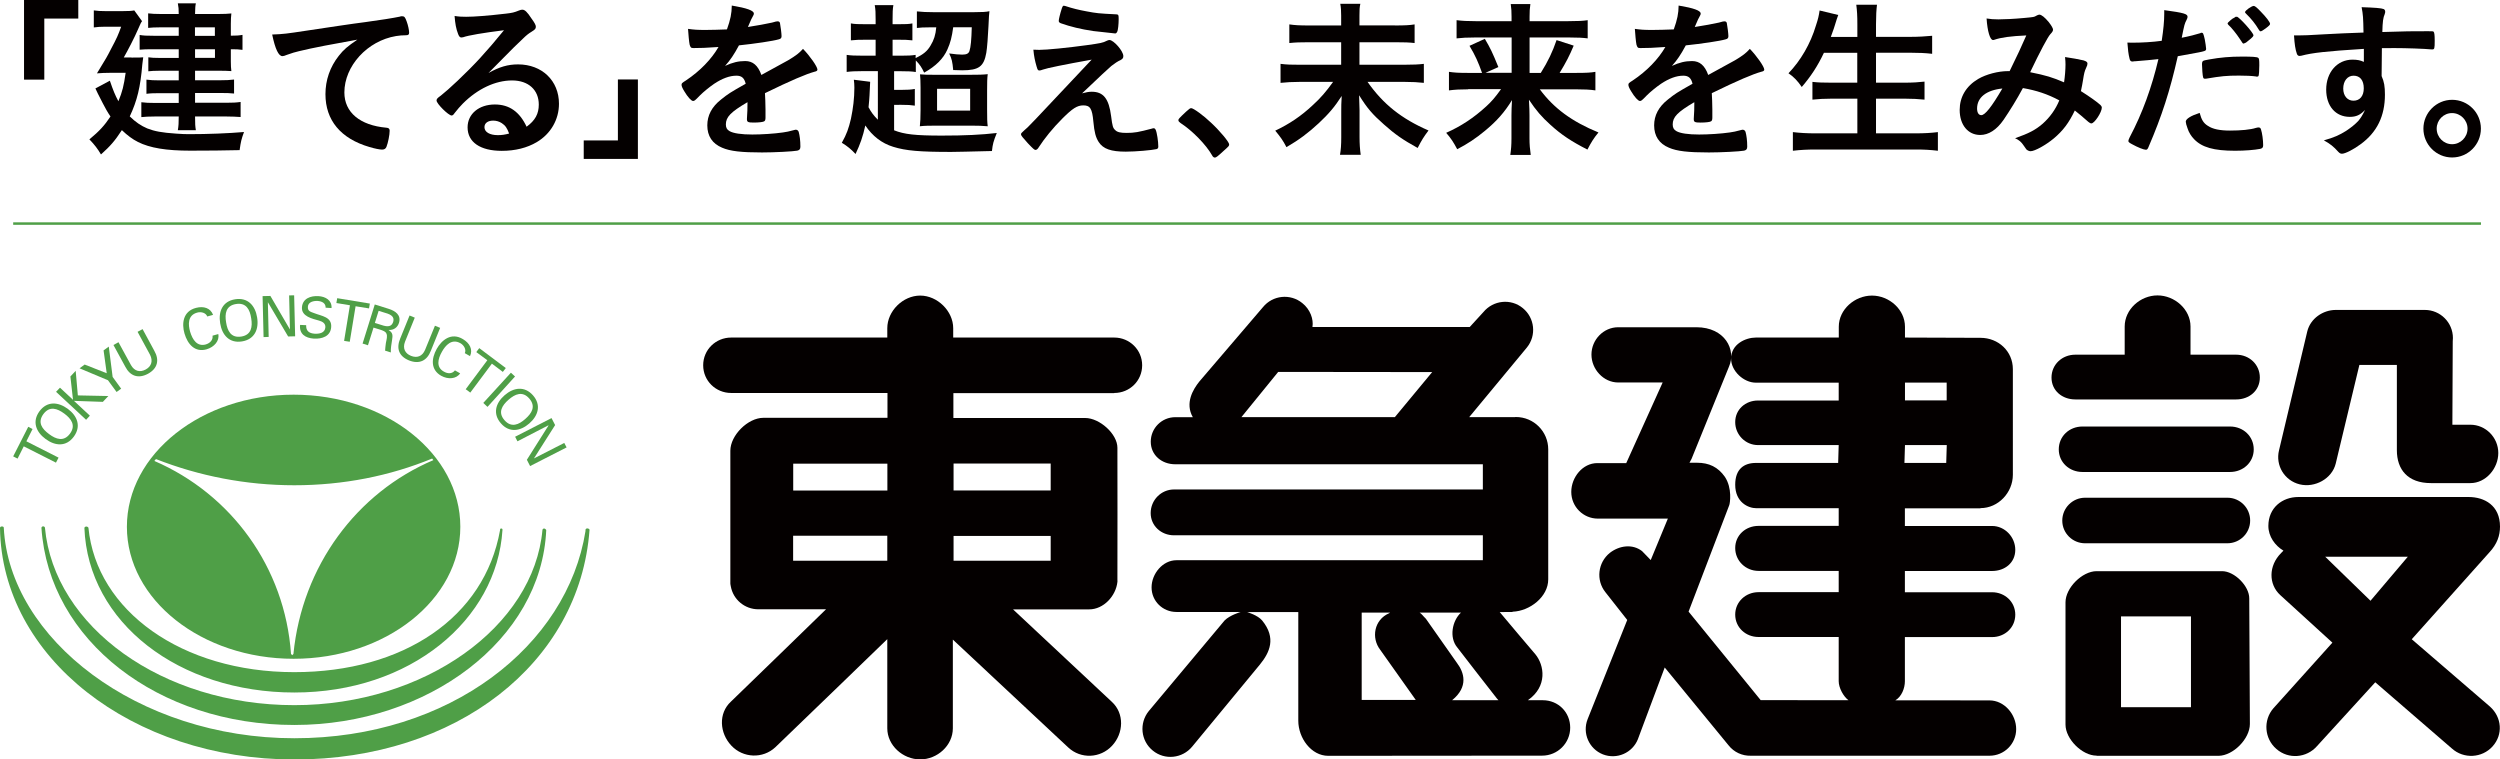 <?xml version="1.0" encoding="utf-8"?>
<!-- Generator: Adobe Illustrator 26.2.1, SVG Export Plug-In . SVG Version: 6.00 Build 0)  -->
<svg version="1.1" id="レイヤー_1" xmlns="http://www.w3.org/2000/svg" xmlns:xlink="http://www.w3.org/1999/xlink" x="0px"
	 y="0px" viewBox="0 0 278.77 84.68" style="enable-background:new 0 0 278.77 84.68;" xml:space="preserve">
<style type="text/css">
	.st0{fill:#4F9F47;}
	.st1{fill:#040000;}
	.st2{fill:none;stroke:#4F9F47;stroke-width:0.278;stroke-miterlimit:10;}
</style>
<g>
	<g>
		<g>
			<g>
				<path class="st0" d="M9.86,58.84c0.9,9.26,10.41,16.11,22.95,16.11c12.15,0,21.21-6.08,22.95-15.84c0,0-0.03-0.18,0.13-0.18
					c0.17,0,0.14,0.16,0.14,0.16C55.4,69.15,45.73,77.22,32.82,77.22c-12.84,0-23.01-7.78-23.41-18.37c0,0,0.06-0.14,0.21-0.14
					S9.86,58.84,9.86,58.84"/>
				<path class="st0" d="M60.91,59.1c-0.54,12.24-13.2,21.74-28.09,21.74c-15.16,0-27.37-9.41-28.2-21.99c0,0,0.03-0.16,0.19-0.16
					c0.16,0,0.2,0.14,0.2,0.14c1.02,11.06,13.09,19.8,27.81,19.8c14.53,0,26.71-8.77,27.67-19.56c0,0,0.05-0.14,0.18-0.14
					C60.81,58.94,60.91,59.1,60.91,59.1"/>
				<path class="st0" d="M65.74,59.06c-1.09,14.93-14.89,25.63-32.92,25.63C14.7,84.68,0.18,73.27,0,58.86c0,0,0.01-0.16,0.21-0.16
					c0.19,0,0.21,0.12,0.21,0.12c0.62,12.42,14.95,23.5,32.4,23.5c17.35,0,30.44-10.31,32.47-23.12c0,0-0.07-0.28,0.22-0.28
					C65.67,58.93,65.74,59.06,65.74,59.06"/>
				<polygon class="st0" points="2.65,49.77 1.96,51.14 1.47,50.89 3.15,47.59 3.63,47.84 2.94,49.21 6.53,51.03 6.24,51.59 				"/>
				<path class="st0" d="M4.4,45.86c0.85-1.15,2.08-1.06,3.16-0.27c1.08,0.8,1.51,1.95,0.67,3.1c-0.84,1.14-2.07,1.06-3.15,0.26
					C4.01,48.16,3.56,47.01,4.4,45.86 M7.8,48.36c0.69-0.93,0.14-1.67-0.63-2.24c-0.79-0.58-1.63-0.88-2.33,0.05
					c-0.69,0.94-0.15,1.66,0.64,2.24C6.24,48.98,7.11,49.29,7.8,48.36"/>
				<polygon class="st0" points="9.6,46.81 6.25,43.69 6.69,43.23 8.14,44.58 7.85,41.98 8.44,41.35 8.68,44.09 12.08,44.16 
					11.47,44.81 8.25,44.7 10.02,46.35 				"/>
				<polygon class="st0" points="11.9,41.62 11.55,39.07 12.13,38.65 12.56,42.03 13.51,43.34 13,43.71 12.04,42.4 8.87,41.07 
					9.44,40.65 				"/>
				<path class="st0" d="M17.21,39.12c0.58,1.02,0.38,1.96-0.71,2.56c-1.09,0.58-1.99,0.25-2.53-0.79l-1.32-2.42l0.56-0.31l1.4,2.56
					c0.39,0.68,1,0.83,1.64,0.48c0.63-0.34,0.83-0.94,0.48-1.64L15.34,37l0.56-0.3L17.21,39.12z"/>
				<path class="st0" d="M23.11,35.29c-0.15-0.41-0.68-0.56-1.13-0.43c-1.08,0.3-1,1.36-0.78,2.13c0.27,0.9,0.78,1.68,1.74,1.42
					c0.47-0.14,0.83-0.49,0.76-0.98l0.64-0.18c0.16,0.75-0.45,1.45-1.3,1.7c-1.29,0.37-2.11-0.54-2.47-1.77
					c-0.31-1.08-0.19-2.47,1.29-2.85c0.85-0.22,1.61,0.01,1.9,0.78L23.11,35.29z"/>
				<path class="st0" d="M26.23,33.37c1.41-0.22,2.23,0.71,2.44,2.02c0.22,1.32-0.28,2.45-1.68,2.68c-1.41,0.23-2.23-0.7-2.44-2.02
					C24.33,34.73,24.82,33.59,26.23,33.37 M26.9,37.53c1.14-0.18,1.27-1.1,1.11-2.04c-0.14-0.96-0.55-1.77-1.69-1.59
					c-1.14,0.18-1.27,1.08-1.11,2.03C25.35,36.88,25.75,37.71,26.9,37.53"/>
				<polygon class="st0" points="32.8,32.93 32.91,37.5 32.13,37.52 29.87,33.7 29.87,33.7 29.96,37.57 29.39,37.59 29.28,33.02 
					30.15,33 32.32,36.72 32.33,36.72 32.24,32.94 				"/>
				<path class="st0" d="M34.14,36.26c-0.03,0.64,0.33,0.91,0.94,0.95c0.52,0.03,1.15-0.07,1.2-0.71c0.03-0.44-0.32-0.64-0.7-0.75
					c-0.74-0.21-1.98-0.46-1.91-1.48c0.07-1,0.99-1.3,1.84-1.25c0.78,0.05,1.51,0.45,1.46,1.33l-0.66-0.04
					c0.01-0.51-0.41-0.71-0.87-0.75c-0.45-0.03-1.08,0.1-1.11,0.64c-0.04,0.52,0.33,0.57,0.71,0.72c0.83,0.33,1.97,0.41,1.89,1.55
					c-0.07,1.04-1.02,1.34-1.94,1.29c-0.96-0.07-1.63-0.52-1.53-1.53L34.14,36.26z"/>
				<polygon class="st0" points="39.02,34.04 37.51,33.79 37.6,33.25 41.24,33.85 41.15,34.39 39.65,34.15 39,38.11 38.37,38.01 
									"/>
				<path class="st0" d="M41.65,36.53l-0.62,1.97l-0.6-0.19l1.36-4.36l1.56,0.49c0.73,0.23,1.41,0.69,1.14,1.56
					c-0.16,0.52-0.6,0.83-1.15,0.79l-0.01,0.01c0.49,0.3,0.47,0.6,0.39,1.11c-0.07,0.45-0.16,0.93-0.14,1.39l-0.64-0.2
					c0.03-0.28,0.04-0.58,0.09-0.86c0.08-0.41,0.19-0.76,0.06-1.04c-0.11-0.25-0.36-0.31-0.6-0.41L41.65,36.53z M41.8,36.01l1,0.31
					c0.68,0.18,0.92-0.07,1.04-0.42c0.1-0.35,0.05-0.69-0.62-0.93l-1-0.31L41.8,36.01z"/>
				<path class="st0" d="M48.04,39.12c-0.42,1.09-1.27,1.53-2.43,1.07c-1.15-0.47-1.44-1.36-0.98-2.45l1.04-2.56l0.58,0.24
					l-1.09,2.69c-0.28,0.73,0,1.3,0.67,1.57c0.67,0.27,1.26,0.06,1.57-0.67l1.1-2.69l0.58,0.24L48.04,39.12z"/>
				<path class="st0" d="M51.83,39.38c0.18-0.39-0.08-0.88-0.49-1.11c-0.98-0.55-1.67,0.25-2.06,0.95
					c-0.47,0.82-0.66,1.74,0.22,2.22c0.43,0.25,0.92,0.26,1.23-0.14l0.58,0.33c-0.43,0.64-1.35,0.7-2.12,0.27
					c-1.17-0.67-1.11-1.89-0.49-3c0.55-0.98,1.62-1.88,2.93-1.08c0.75,0.45,1.12,1.15,0.78,1.89L51.83,39.38z"/>
				<polygon class="st0" points="54.34,40.17 53.11,39.26 53.44,38.82 56.4,41.04 56.07,41.47 54.85,40.55 52.44,43.78 51.93,43.4 
									"/>
				<polygon class="st0" points="53.89,44.93 56.97,41.56 57.43,41.98 54.36,45.37 				"/>
				<path class="st0" d="M59.43,44.08c0.94,1.07,0.6,2.26-0.41,3.14c-1,0.87-2.23,1.06-3.16-0.01c-0.94-1.07-0.6-2.26,0.41-3.14
					C57.27,43.2,58.49,43.02,59.43,44.08 M56.26,46.86c0.76,0.87,1.6,0.49,2.31-0.14c0.73-0.64,1.21-1.4,0.45-2.28
					c-0.76-0.87-1.59-0.5-2.31,0.13C55.98,45.21,55.49,45.99,56.26,46.86"/>
				<polygon class="st0" points="63.18,49.89 59.11,51.97 58.75,51.27 61.16,47.45 61.14,47.43 57.7,49.21 57.44,48.7 61.5,46.62 
					61.9,47.4 59.55,51.1 59.56,51.11 62.92,49.39 				"/>
				<path class="st0" d="M32.74,44.01c-10.26,0-18.59,6.6-18.59,14.73c0,8.13,8.33,14.72,18.59,14.72
					c10.27,0,18.59-6.59,18.59-14.72C51.33,50.61,43.01,44.01,32.74,44.01 M32.72,72.92l-0.13,0.14l-0.14-0.14
					c-0.68-9.68-6.69-17.83-15.24-21.52l0.18-0.21c4.81,1.89,10.04,2.92,15.43,2.92c5.46,0,10.66-1.04,15.37-2.98l0.13,0.18
					C39.79,54.93,33.69,63.1,32.72,72.92"/>
				<path class="st1" d="M124.25,43.82c1.72,0,3.11-1.36,3.11-3.09c0-1.72-1.4-3.09-3.11-3.09h-17.96V36.6
					c0-1.91-1.76-3.64-3.68-3.64c-1.92,0-3.67,1.72-3.67,3.64v1.04H81.53c-1.72,0-3.12,1.36-3.12,3.09c0,1.73,1.4,3.09,3.12,3.09
					h17.43v2.77H85.12c-1.72,0-3.68,1.95-3.68,3.67c0,0.03,0,0.05,0,0.07v0.03v14.71c0,0,0.02,0.2,0.05,0.31
					c0.26,1.46,1.54,2.56,3.07,2.56h7.55c0,0-10.06,9.79-10.61,10.3c-1.41,1.3-1.27,3.5,0.05,4.9c1.31,1.4,3.51,1.49,4.91,0.18
					c0.79-0.74,12.48-12.05,12.48-12.05v9.94c0,1.92,1.75,3.47,3.67,3.47c1.91,0,3.64-1.55,3.64-3.47v-9.89
					c0,0,13.89,12.99,12.87,12.03c1.4,1.31,3.58,1.21,4.88-0.19c1.31-1.4,1.39-3.61-0.02-4.9c-0.77-0.73-11.02-10.31-11.02-10.31
					h8.49c1.61,0,2.98-1.49,3.15-3.06c0.02-0.05,0-0.18,0-0.18s0.02-14.71,0-14.78c0-1.55-1.99-3.32-3.59-3.32h-14.7v-2.77H124.25z
					 M117.16,62.53h-10.83v-2.77h10.83V62.53z M98.94,62.53h-10.5v-2.79h10.5V62.53z M88.45,51.7h10.5v3h-10.5V51.7z M117.16,54.69
					h-10.83v-3h10.83V54.69z"/>
				<path class="st1" d="M172.03,78.08h-1.66c2.21-1.54,1.84-3.91,0.83-5.13c0,0-3.7-4.35-3.97-4.7c0.77-0.01,1.4-0.01,1.41-0.01
					c0.01-0.01,0.02-0.02,0.03-0.03c1.93-0.07,3.97-1.67,3.97-3.6v-14.5c0-1.99-1.61-3.61-3.61-3.61c-0.03,0-0.05,0.01-0.09,0.01
					h-5.11c0,0,6.41-7.73,6.43-7.76c1.09-1.34,0.88-3.3-0.45-4.39c-1.33-1.1-3.3-0.89-4.4,0.44l-1.52,1.66h-17.54
					c0.14-0.87-0.25-1.96-1.13-2.66c-1.33-1.09-3.3-0.89-4.39,0.45c0,0-7.09,8.28-7.09,8.29c-0.7,0.87-1.63,2.41-0.73,3.98h-1.96
					c-1.5,0-2.73,1.22-2.73,2.73c0,1.51,1.23,2.52,2.73,2.52h34.3v2.81h-34.44c-1.44,0-2.6,1.19-2.6,2.63c0,1.42,1.17,2.48,2.6,2.48
					h34.44v2.78h-34.17c-1.53,0-2.77,1.51-2.77,3.03c0,1.53,1.24,2.74,2.77,2.74h7.17c0,0-1.21,0.35-1.8,0.95
					c0,0-8.46,10.11-8.46,10.11c-1.08,1.34-0.89,3.31,0.46,4.4c1.33,1.09,3.3,0.88,4.39-0.45c0.05-0.05,7.55-9.15,7.55-9.15
					c1.09-1.34,1.85-2.95,0.25-4.91c-0.47-0.58-1.67-0.94-1.67-0.94h5.7v12.12c0,1.91,1.43,3.91,3.34,3.91
					c0.09,0,23.85-0.02,23.85-0.02c1.73,0,3.13-1.4,3.13-3.12C175.09,79.41,173.75,78.08,172.03,78.08 M142.53,41.47l17.17,0.02
					l-4.16,5.02h-17.11L142.53,41.47z M162.91,68.31c-0.97,0.9-1.35,2.77-0.41,3.89c0.03,0.05,4.37,5.65,4.41,5.68
					c0.05,0.07,0.12,0.13,0.18,0.2h-5.17c1.86-1.51,1.33-3.11,0.56-4.13c0,0-3.48-4.94-3.48-4.95c-0.36-0.35-0.45-0.53-0.7-0.69
					L162.91,68.31z M155,68.31c-0.04,0.02-0.06,0.05-0.1,0.07c-1.69,0.73-2.01,2.76-1,4.07c0.03,0.03,3.97,5.6,3.97,5.6h-6.03v-9.74
					H155z"/>
				<path class="st1" d="M217.02,51.62h-4.66l0.06-1.99h4.66L217.02,51.62z M217.07,44.65h-4.65v-1.99h4.65V44.65z M193.03,39.99
					c0,1.4,1.42,2.68,2.75,2.68h9.25v1.99h-9c-1.4,0-2.54,1-2.54,2.41c0,1.41,1.14,2.56,2.54,2.56h9l-0.06,1.99h-9.17
					c-1.33,0-2.31,0.68-2.31,2.43c0,1.95,1.44,2.62,2.36,2.62h9.18v1.97h-8.94c-1.43,0-2.6,1.03-2.6,2.47c0,1.43,1.17,2.55,2.6,2.55
					h8.94v2.37h-8.94c-1.43,0-2.6,1.08-2.6,2.5c0,1.44,1.17,2.5,2.6,2.5h8.94v4.93c0,0.75,0.54,1.72,1.09,2.12l-9.79-0.01
					l-8.04-9.87c0,0,4.42-11.55,4.54-11.88c0.07-0.16,0.36-1.89-0.5-3.16c-0.76-1.08-1.76-1.56-3.09-1.56h-0.85l0.23-0.43
					l4.17-10.27c0.85-1.9-0.46-4.41-3.62-4.41h-8.73c-1.64,0-2.98,1.4-2.98,3.05c0,1.63,1.34,3.11,2.98,3.11h4.96l-4.06,8.99h-3.23
					c-1.63,0-2.9,1.58-2.9,3.21c0,1.65,1.33,2.98,2.97,2.98h7.8l-1.91,4.62l-0.97-1c-1.06-0.82-2.52-0.63-3.59,0.2
					c-1.34,1.08-1.57,3.05-0.49,4.39c0.01,0.01,2.43,3.09,2.43,3.09l-4.42,11.07c-0.61,1.55,0.16,3.31,1.71,3.92
					c1.55,0.6,3.3-0.16,3.91-1.72c-0.31,0.81,2.98-7.97,2.98-7.97s7.09,8.65,7.11,8.67c0.62,0.79,1.54,1.19,2.47,1.17h26.63
					c1.65,0,2.98-1.32,2.98-2.97c0-1.65-1.33-3.2-2.98-3.2c-0.49,0-10.49-0.01-10.49-0.01c0.71-0.42,1.06-1.37,1.06-2.12v-4.93h9.72
					c1.43,0,2.59-1.06,2.59-2.5c0-1.43-1.16-2.5-2.59-2.5h-9.72v-2.37h9.72c1.43,0,2.59-0.92,2.59-2.36c0-1.43-1.16-2.66-2.59-2.66
					h-9.72v-1.97h8.42c0-0.01,0-0.01,0.01-0.02c1.99,0,3.61-1.74,3.61-3.72V41.16c0-1.99-1.61-3.49-3.61-3.49
					c-0.11,0-8.42-0.03-8.42-0.03v-1.21c0-1.92-1.76-3.47-3.68-3.47c-1.92,0-3.7,1.55-3.7,3.47v1.21h-9.25
					C194.67,37.64,193.03,38.36,193.03,39.99"/>
				<path class="st1" d="M249.35,39.55h-5.09v-3.14c0-1.92-1.77-3.47-3.68-3.47c-1.91,0-3.66,1.55-3.66,3.47v3.14h-5.51
					c-1.46,0-2.65,1.09-2.65,2.55c0,1.46,1.19,2.44,2.65,2.44h17.94c1.46,0,2.64-0.98,2.64-2.44
					C251.99,40.64,250.81,39.55,249.35,39.55"/>
				<path class="st1" d="M248.67,47.56h-16.46c-1.46,0-2.64,1.08-2.64,2.55c0,1.45,1.18,2.52,2.64,2.52h16.46
					c1.46,0,2.64-1.08,2.64-2.52C251.31,48.64,250.13,47.56,248.67,47.56"/>
				<path class="st1" d="M248.38,55.5H232.5c-1.4,0-2.54,1.15-2.54,2.55c0,1.4,1.14,2.53,2.54,2.53h15.87c1.4,0,2.54-1.13,2.54-2.53
					C250.92,56.65,249.78,55.5,248.38,55.5"/>
				<path class="st1" d="M247.78,63.69c0,0-14-0.01-14,0c-1.61,0.01-3.46,1.87-3.46,3.47V80.8c0,1.61,1.86,3.46,3.46,3.46h0.03
					c-0.01,0.02-0.03,0.02-0.03,0.02h13.6h0.01c1.63-0.02,3.49-1.9,3.49-3.55c0-0.05-0.07-14-0.07-14
					C250.82,65.35,249.16,63.69,247.78,63.69 M244.31,78.86h-7.8V68.73h7.8V78.86z"/>
				<path class="st1" d="M256.44,54.01c1.68,0.41,3.59-0.62,4.01-2.31c0.21-0.85,2.64-11.01,2.64-11.01h4.18v9.51
					c0,2.16,1.21,3.67,3.8,3.67h0.01h4.39c1.72,0,3.11-1.63,3.11-3.36c0-1.72-1.4-3.15-3.11-3.15h-2.01
					c0.01-2.96,0.03-7.95,0.04-9.3c0.01-0.12,0.02-0.26,0.02-0.37c0-1.72-1.4-3.13-3.13-3.13h-9.88h-0.07
					c-1.42,0.01-2.81,0.96-3.16,2.39c0,0-2.85,12.04-3.15,13.26C253.71,51.91,254.75,53.6,256.44,54.01"/>
				<path class="st1" d="M277.66,78.8l-8.73-7.52l8.65-9.68c0.87-0.93,1.19-1.88,1.19-2.88c0-2.35-1.72-3.3-3.5-3.3h-18.99
					c-1.78,0-3.34,1.19-3.34,3.23c0,1.17,0.75,2.2,1.68,2.75c0,0-0.17,0.17-0.25,0.26c-1.43,1.42-1.42,3.5-0.1,4.7l5.81,5.3
					c0,0-6.58,7.32-6.58,7.32c-1.16,1.34-1.01,3.38,0.34,4.54c1.34,1.17,3.36,1.01,4.53-0.33c0.02-0.03,6.49-7.11,6.49-7.11
					s8.52,7.36,8.54,7.38c1.32,1.19,3.36,1.08,4.54-0.23C279.14,81.9,278.97,79.98,277.66,78.8 M259.28,62.08h9.21l-4.16,4.91
					L259.28,62.08z"/>
				<polygon class="st1" points="2.68,8.88 2.68,0 8.73,0 8.73,2.07 4.94,2.07 4.94,8.88 				"/>
				<path class="st1" d="M14.66,6.42c0.84,0,1,0,1.31-0.03c-0.05,0.32-0.06,0.47-0.1,0.79c-0.21,2.53-0.57,4.03-1.4,5.8
					c0.65,0.64,1.25,1.04,1.95,1.34c0.82,0.32,1.61,0.47,3.22,0.58c0.47,0.04,1.12,0.06,1.38,0.06c2.2,0,4.45-0.09,6.19-0.24
					c-0.3,0.83-0.35,1.04-0.49,2.02c-1.78,0.04-3.43,0.06-5.52,0.06c-2.66,0-4.48-0.3-5.82-0.97c-0.62-0.32-1.15-0.71-1.79-1.32
					c-0.79,1.21-1.29,1.78-2.33,2.71c-0.38-0.64-0.68-1.04-1.29-1.68c1.13-0.94,1.67-1.53,2.35-2.55c-0.34-0.5-0.58-0.94-0.87-1.5
					c-0.59-1.15-0.59-1.15-0.81-1.63L12.25,9c0.38,1.11,0.57,1.57,0.95,2.29c0.44-1.05,0.61-1.74,0.81-3.17h-1.72
					c-0.51,0-1,0.02-1.48,0.06c1.11-1.82,1.11-1.82,1.55-2.68c0.68-1.27,0.83-1.63,1.15-2.52h-1.82c-0.49,0-0.79,0.02-1.23,0.08
					v-1.9c0.41,0.06,0.75,0.08,1.3,0.08h1.91c0.68,0,1-0.02,1.3-0.08l0.87,1.2c-0.15,0.21-0.15,0.23-0.45,0.91
					c-0.34,0.81-1.18,2.44-1.59,3.14H14.66z M19.93,3.05h-2.12c-0.52,0-0.93,0.02-1.29,0.06V1.49c0.44,0.05,0.77,0.07,1.38,0.07
					h2.03c0-0.56-0.02-0.77-0.1-1.19h2.01c-0.07,0.35-0.07,0.5-0.09,1.19h2.67c0.55,0,0.99-0.02,1.38-0.06
					c-0.04,0.33-0.06,0.68-0.06,1.13v1.35c0.59,0,0.91-0.02,1.3-0.09v1.67c-0.41-0.06-0.71-0.07-1.3-0.07v1.36
					c0,0.43,0.02,0.83,0.06,1.08c-0.59-0.04-0.77-0.04-1.27-0.04h-2.78v1.06h2.82c0.64,0,1.06-0.02,1.53-0.08v1.56
					c-0.42-0.05-0.87-0.06-1.55-0.06h-2.8v1.09h3.45c0.77,0,1.15-0.02,1.63-0.09v1.68c-0.47-0.03-0.94-0.06-1.63-0.06h-3.45
					c0,0.83,0.02,1.1,0.09,1.53h-2.01c0.08-0.47,0.1-0.83,0.1-1.53h-2.62c-0.75,0-1.1,0.03-1.55,0.07V11.4
					c0.42,0.06,0.89,0.08,1.55,0.08h2.62v-1.09h-2.18c-0.52,0-0.98,0.01-1.42,0.07V8.88c0.43,0.06,0.83,0.08,1.42,0.08h2.18V7.89
					h-2.22c-0.52,0-0.8,0.02-1.17,0.06V6.39c0.37,0.05,0.64,0.07,1.27,0.07h2.12V5.49h-2.81c-0.78,0-1.08,0.01-1.55,0.05V3.9
					c0.44,0.07,0.72,0.09,1.63,0.09h2.73V3.05z M23.96,3.05h-2.22V4h2.22V3.05z M21.75,6.45h2.22V5.49h-2.22V6.45z"/>
				<path class="st1" d="M33.33,5.71c-0.5,0.12-0.66,0.17-1.35,0.41c-0.24,0.1-0.37,0.14-0.49,0.14c-0.42,0-0.8-0.77-1.14-2.41
					C31.56,3.81,32,3.75,34.1,3.43c2.28-0.34,5.15-0.78,6.67-0.97c1.7-0.23,3.07-0.45,3.79-0.6c0.13-0.05,0.19-0.05,0.28-0.05
					c0.25,0,0.34,0.11,0.51,0.59c0.15,0.4,0.27,0.97,0.27,1.23c0,0.22-0.08,0.3-0.35,0.3c-0.39,0-0.75,0.03-1.11,0.09
					c-3.2,0.53-5.76,3.34-5.76,6.29c0,2.22,1.74,3.67,4.69,3.93c0.26,0.02,0.36,0.12,0.36,0.34c0,0.48-0.19,1.38-0.36,1.8
					c-0.09,0.21-0.24,0.3-0.49,0.3c-0.25,0-0.82-0.11-1.41-0.29c-3.21-0.94-4.9-2.99-4.9-5.89c0-1.57,0.51-3.04,1.49-4.28
					c0.53-0.68,0.98-1.06,2.07-1.8C37.38,4.86,34.77,5.35,33.33,5.71"/>
				<path class="st1" d="M57.77,7.18c2.67,0,4.56,1.82,4.56,4.39c0,1.76-0.92,3.36-2.48,4.28c-1.08,0.64-2.4,0.97-3.9,0.97
					c-2.4,0-3.81-0.97-3.81-2.62c0-1.49,1.26-2.55,3.04-2.55c1.61,0,2.76,0.81,3.54,2.48c0.96-0.7,1.36-1.44,1.36-2.47
					c0-1.63-1.15-2.69-2.98-2.69c-1.86,0-3.84,0.93-5.49,2.58c-0.3,0.3-0.58,0.63-0.92,1.06c-0.13,0.2-0.23,0.27-0.33,0.27
					c-0.35,0-1.68-1.32-1.68-1.67c0-0.17,0.07-0.26,0.49-0.56c0.44-0.35,1.06-0.89,1.86-1.65c1.84-1.74,3.19-3.2,5.17-5.63
					c-2.37,0.3-3.96,0.57-4.55,0.78c-0.09,0.02-0.15,0.03-0.2,0.03c-0.15,0-0.25-0.09-0.36-0.37c-0.23-0.58-0.34-1.2-0.4-2.03
					c0.51,0.08,0.87,0.09,1.29,0.09c0.91,0,2.45-0.12,4.43-0.35c0.7-0.08,0.92-0.13,1.46-0.35c0.17-0.07,0.27-0.09,0.38-0.09
					c0.26,0,0.53,0.23,1.02,0.99c0.36,0.49,0.48,0.74,0.48,0.89c0,0.24-0.06,0.32-0.48,0.58c-0.34,0.21-0.55,0.37-0.98,0.79
					c-0.95,0.91-0.96,0.91-2.14,2.11c-0.83,0.85-0.92,0.94-1.68,1.7C55.68,7.46,56.63,7.18,57.77,7.18 M55.95,13.73
					c-0.28-0.18-0.6-0.28-0.96-0.28c-0.59,0-0.97,0.28-0.97,0.73c0,0.54,0.58,0.89,1.49,0.89c0.43,0,0.79-0.05,1.26-0.18
					C56.54,14.28,56.36,14,55.95,13.73"/>
				<polygon class="st1" points="71.13,8.86 71.13,17.72 65.09,17.72 65.09,15.66 68.9,15.66 68.9,8.86 				"/>
				<path class="st1" d="M83.34,11.4c-1.87,1.1-2.4,1.65-2.4,2.48c0,0.35,0.12,0.58,0.41,0.74c0.42,0.25,1.34,0.38,2.54,0.38
					c1.02,0,2.45-0.09,3.41-0.23c0.39-0.05,0.62-0.1,1.38-0.3h0.1c0.12,0,0.22,0.09,0.28,0.23c0.11,0.39,0.19,0.97,0.19,1.65
					c0,0.28-0.1,0.39-0.35,0.45c-0.45,0.09-2.56,0.2-3.93,0.2c-2.31,0-3.55-0.14-4.45-0.53c-1.09-0.45-1.65-1.3-1.65-2.49
					c0-1.11,0.5-2.07,1.53-2.88c0.81-0.65,1-0.77,2.75-1.76c-0.15-0.63-0.44-0.9-1.03-0.9c-0.77,0-1.59,0.31-2.48,0.9
					c-0.54,0.37-1.19,0.9-1.59,1.3c-0.57,0.59-0.62,0.62-0.77,0.62c-0.19,0-0.59-0.43-0.98-1.09c-0.2-0.32-0.3-0.56-0.3-0.7
					c0-0.18,0.03-0.21,0.49-0.5c1.56-1.04,2.85-2.37,3.63-3.73c-1.35,0.1-2.05,0.12-2.79,0.12c-0.28,0-0.33-0.06-0.43-0.38
					c-0.06-0.25-0.15-1.25-0.18-1.76c0.65,0.09,1.03,0.12,1.93,0.12c0.73,0,1.55-0.03,2.41-0.06c0.39-1.09,0.53-1.77,0.54-2.66
					c1.68,0.28,2.46,0.56,2.46,0.89c0,0.08-0.01,0.12-0.07,0.23c-0.14,0.24-0.29,0.54-0.53,1.13c-0.04,0.08-0.04,0.08-0.06,0.14
					c1.08-0.16,2.03-0.35,2.69-0.49c0.41-0.12,0.51-0.14,0.61-0.14c0.15,0,0.22,0.05,0.27,0.17c0.07,0.35,0.18,1.21,0.18,1.48
					c0,0.21-0.08,0.3-0.32,0.36c-0.6,0.18-2.69,0.49-4.43,0.67c-0.56,1.04-0.97,1.65-1.55,2.29c0.85-0.39,1.49-0.54,2.25-0.54
					c0.85,0,1.42,0.49,1.8,1.55c1.87-1.02,2.87-1.57,2.99-1.64c0.87-0.52,1.23-0.8,1.65-1.27c0.77,0.79,1.61,1.99,1.61,2.31
					c0,0.11-0.07,0.19-0.32,0.24c-0.92,0.25-2.65,0.98-5.53,2.39c0.02,0.33,0.06,1.21,0.06,1.82v0.4v0.18v0.32
					c0,0.23-0.04,0.35-0.13,0.41c-0.1,0.09-0.61,0.15-1.18,0.15c-0.64,0-0.76-0.06-0.76-0.37v-0.07c0.05-0.56,0.06-1.27,0.06-1.72
					V11.4z"/>
				<path class="st1" d="M97.87,7.93h-1.59c-0.89,0-1.42,0.03-1.87,0.09V6.12c0.47,0.07,0.89,0.09,1.89,0.09h1.34V4.43h-1.08
					c-0.77,0-1.11,0.01-1.68,0.07V2.61c0.44,0.08,0.81,0.09,1.68,0.09h1.08V2.22c0-0.8-0.01-1.15-0.1-1.65h2.08
					C99.54,1,99.53,1.42,99.53,2.22V2.7h0.6c0.89,0,1.19-0.01,1.61-0.09V4.5c-0.53-0.06-0.83-0.07-1.61-0.07h-0.6v1.78h0.94
					c0.81,0,1.18-0.02,1.63-0.09v0.36c0.86-0.42,1.3-0.77,1.67-1.41c0.37-0.6,0.56-1.19,0.63-2.02h-0.74
					c-0.69,0-1.02,0.02-1.42,0.07V1.27c0.52,0.06,1.14,0.09,1.94,0.09h4.33c0.96,0,1.48-0.03,1.82-0.11
					c-0.05,0.39-0.05,0.51-0.11,1.71c-0.04,0.92-0.15,2.46-0.24,2.93c-0.27,1.53-0.83,1.95-2.69,1.95c-0.23,0-0.35,0-1-0.03
					c-0.09-0.94-0.15-1.23-0.45-1.85c0.64,0.09,1.1,0.13,1.46,0.13c0.48,0,0.7-0.12,0.8-0.39c0.15-0.48,0.22-1.21,0.26-2.66h-2.07
					c-0.15,1.08-0.3,1.7-0.64,2.46c-0.45,1.03-1.3,1.88-2.6,2.6c-0.28-0.59-0.47-0.89-0.93-1.36v1.29c-0.43-0.07-0.87-0.09-1.7-0.09
					H99.7v2.08h0.85c0.65,0,0.99-0.02,1.46-0.1v1.86c-0.47-0.07-0.78-0.09-1.48-0.09H99.7v2.84c1.13,0.45,2.37,0.59,5.3,0.59
					c2.6,0,4.43-0.09,6.15-0.29c-0.38,0.95-0.45,1.21-0.54,2.01c-2.45,0.06-3.96,0.1-4.55,0.1c-3.5,0-5.05-0.13-6.46-0.57
					c-1.27-0.39-2.31-1.19-3.11-2.38c-0.28,1.27-0.57,2.08-1.09,3.18c-0.51-0.54-0.89-0.86-1.53-1.25c0.55-0.98,0.76-1.59,1.02-2.69
					c0.24-1.15,0.38-2.29,0.38-3.45c0-0.36-0.02-0.57-0.06-0.89l1.82,0.23c-0.01,0.33-0.01,0.33-0.07,1.5
					c-0.02,0.43-0.05,0.71-0.11,1.34c0.3,0.56,0.56,0.91,1.04,1.39V7.93z M102.65,9.77c0-0.85-0.03-1.11-0.06-1.48
					c0.47,0.04,0.81,0.05,1.63,0.05h3.93c0.89,0,1.46-0.01,1.99-0.07c-0.06,0.49-0.07,0.87-0.07,1.84v2.1c0,1.03,0.01,1.4,0.07,1.87
					c-0.51-0.05-1.11-0.07-1.89-0.07h-3.69c-0.91,0-1.49,0.01-1.99,0.07c0.05-0.49,0.08-0.92,0.08-1.81V9.77z M104.49,12.33h3.69
					V9.9h-3.69V12.33z"/>
				<path class="st1" d="M120.66,10.41c0.43-0.12,0.75-0.18,1.08-0.18c1.3,0,1.91,0.77,2.16,2.73c0.14,1.11,0.2,1.32,0.46,1.55
					c0.22,0.23,0.59,0.31,1.25,0.31c0.89,0,1.33-0.08,2.88-0.49c0.06-0.03,0.1-0.03,0.14-0.03c0.11,0,0.17,0.04,0.24,0.18
					c0.14,0.3,0.29,1.3,0.29,1.86c0,0.17-0.05,0.24-0.21,0.29c-0.52,0.12-2.31,0.28-3.42,0.28c-1.64,0-2.52-0.3-3.02-1.08
					c-0.33-0.52-0.48-1.08-0.59-2.26c-0.13-1.46-0.36-1.82-1.12-1.82c-0.68,0-1.21,0.34-2.33,1.46c-1.08,1.08-2,2.22-2.64,3.21
					c-0.1,0.18-0.24,0.3-0.36,0.3c-0.12,0-0.26-0.12-0.85-0.74c-0.56-0.62-0.77-0.87-0.77-0.99c0-0.13,0.04-0.16,0.38-0.47
					c0.45-0.37,0.45-0.37,7.5-7.87c-3.05,0.55-4.98,0.94-5.44,1.11c-0.2,0.07-0.29,0.1-0.38,0.1c-0.17,0-0.21-0.06-0.32-0.44
					c-0.18-0.62-0.29-1.12-0.36-1.88c0.4,0.02,0.53,0.02,0.66,0.02c0.83,0,3.16-0.23,5.26-0.52c1.59-0.22,1.84-0.27,2.26-0.49
					c0.1-0.05,0.22-0.09,0.3-0.09c0.47,0,1.55,1.23,1.55,1.79c0,0.22-0.07,0.31-0.31,0.45c-0.29,0.12-0.69,0.39-1.03,0.66
					c-0.18,0.15-0.76,0.68-1.02,0.93L120.66,10.41z M118.4,0.94c0.08-0.23,0.14-0.32,0.23-0.3s0.15,0.02,0.19,0.04
					c0.78,0.26,1.49,0.43,2.31,0.58c1.17,0.22,1.34,0.24,3.37,0.34c0.22,0.02,0.24,0.08,0.24,0.53c0,0.56-0.07,1.27-0.17,1.42
					c-0.06,0.12-0.13,0.18-0.22,0.18c-0.1,0-2.14-0.23-2.45-0.27c-1.36-0.2-2.55-0.49-3.62-0.87c-0.17-0.08-0.22-0.14-0.22-0.27
					C118.06,2.16,118.19,1.59,118.4,0.94"/>
				<path class="st1" d="M132.27,12.44c0.34-0.31,0.44-0.38,0.56-0.38c0.25,0,1.39,0.83,2.22,1.63c0.94,0.87,2.01,2.14,2.01,2.41
					c0,0.17-0.03,0.2-0.59,0.7c-0.71,0.66-0.87,0.77-1,0.77c-0.11,0-0.23-0.07-0.32-0.26c-0.66-1.17-2.18-2.73-3.52-3.6
					c-0.15-0.11-0.23-0.19-0.23-0.31C131.4,13.28,131.44,13.22,132.27,12.44"/>
				<path class="st1" d="M155.54,2.84c1.09,0,1.68-0.03,2.2-0.12v2.08c-0.56-0.07-1.15-0.09-2.18-0.09h-3.97v2.51h4.98
					c1.01,0,1.65-0.03,2.2-0.1v2.12c-0.61-0.07-1.29-0.11-2.2-0.11h-4.08c1.74,2.48,3.78,4.11,6.8,5.42
					c-0.55,0.74-0.73,1.02-1.21,1.95c-1.65-0.91-2.54-1.53-3.77-2.63c-1.27-1.12-1.86-1.8-2.76-3.25c0.03,1.09,0.05,1.35,0.05,1.68
					v2.99c0,0.74,0.04,1.33,0.13,1.97h-2.31c0.1-0.56,0.14-1.13,0.14-1.95V12.4c0-0.6,0-0.81,0.05-1.7
					c-0.79,1.23-1.46,2.01-2.55,3.03c-1.16,1.08-2.2,1.86-3.61,2.68c-0.41-0.79-0.66-1.12-1.25-1.84c1.56-0.74,2.87-1.61,4.19-2.85
					c0.85-0.77,1.49-1.51,2.26-2.59h-3.7c-0.87,0-1.48,0.04-2.16,0.11V7.12c0.7,0.09,1.21,0.1,2.16,0.1h4.6V4.71h-3.58
					c-0.98,0-1.57,0.02-2.2,0.09V2.72c0.61,0.09,1.15,0.12,2.18,0.12h3.6V1.74c0-0.54-0.02-0.91-0.1-1.32h2.24
					c-0.09,0.41-0.1,0.67-0.1,1.32v1.09H155.54z"/>
				<path class="st1" d="M163.71,9.96c-0.87,0-1.46,0.03-2.14,0.12V8.01c0.6,0.09,1.09,0.12,2.12,0.12h1.57
					c-0.41-1.17-0.75-1.94-1.4-3.02l1.71-0.78c0.62,1.05,0.83,1.48,1.51,3.15l-1.44,0.64h2.92V4.18h-4.11c-0.87,0-1.4,0.03-2.03,0.1
					V2.25c0.65,0.08,1.19,0.11,2.12,0.11h4.01v-0.5c0-0.58-0.02-0.91-0.09-1.41h2.19c-0.07,0.48-0.09,0.8-0.09,1.42v0.49h4.32
					c1.06,0,1.65-0.03,2.16-0.11v2.03c-0.54-0.07-1.08-0.1-2.02-0.1h-4.46v3.95h1.25c0.81-1.29,1.32-2.37,1.76-3.66l1.91,0.62
					c-0.47,1.12-0.85,1.86-1.57,3.04h1.89c1.09,0,1.61-0.03,2.1-0.12v2.07c-0.61-0.09-1.27-0.12-2.2-0.12h-4
					c1.57,2.12,3.57,3.59,6.54,4.81c-0.54,0.66-0.81,1.1-1.23,1.91c-1.8-0.92-2.9-1.65-4.11-2.75c-0.99-0.89-1.61-1.61-2.41-2.81
					c0.05,0.93,0.06,1.31,0.06,1.73v2.57c0,0.68,0.05,1.25,0.14,1.86h-2.28c0.09-0.61,0.13-1.11,0.13-1.86v-2.56
					c0-0.58,0.02-0.96,0.06-1.7c-0.83,1.36-1.7,2.34-3.02,3.43c-1,0.83-1.95,1.46-3.09,2.05c-0.43-0.81-0.68-1.19-1.23-1.83
					c1.67-0.74,3.07-1.67,4.46-2.94c0.58-0.53,0.97-0.97,1.66-1.93H163.71z"/>
				<path class="st1" d="M188.92,11.4c-1.87,1.1-2.4,1.65-2.4,2.48c0,0.35,0.12,0.58,0.41,0.74c0.42,0.25,1.34,0.38,2.54,0.38
					c1.02,0,2.45-0.09,3.41-0.23c0.39-0.05,0.62-0.1,1.38-0.3h0.1c0.12,0,0.22,0.09,0.28,0.23c0.11,0.39,0.19,0.97,0.19,1.65
					c0,0.28-0.1,0.39-0.35,0.45c-0.45,0.09-2.56,0.2-3.93,0.2c-2.31,0-3.55-0.14-4.45-0.53c-1.09-0.45-1.65-1.3-1.65-2.49
					c0-1.11,0.5-2.07,1.53-2.88c0.81-0.65,1-0.77,2.75-1.76c-0.15-0.63-0.44-0.9-1.03-0.9c-0.77,0-1.59,0.31-2.48,0.9
					c-0.54,0.37-1.19,0.9-1.59,1.3c-0.57,0.59-0.62,0.62-0.77,0.62c-0.19,0-0.59-0.43-0.98-1.09c-0.2-0.32-0.3-0.56-0.3-0.7
					c0-0.18,0.03-0.21,0.49-0.5c1.56-1.04,2.85-2.37,3.63-3.73c-1.35,0.1-2.05,0.12-2.79,0.12c-0.28,0-0.33-0.06-0.43-0.38
					c-0.06-0.25-0.15-1.25-0.18-1.76c0.65,0.09,1.03,0.12,1.93,0.12c0.73,0,1.55-0.03,2.41-0.06c0.39-1.09,0.53-1.77,0.54-2.66
					c1.68,0.28,2.46,0.56,2.46,0.89c0,0.08-0.01,0.12-0.07,0.23c-0.14,0.24-0.29,0.54-0.53,1.13C189,2.95,189,2.95,188.98,3.01
					c1.08-0.16,2.03-0.35,2.69-0.49c0.41-0.12,0.51-0.14,0.61-0.14c0.15,0,0.22,0.05,0.27,0.17c0.07,0.35,0.18,1.21,0.18,1.48
					c0,0.21-0.08,0.3-0.32,0.36c-0.6,0.18-2.69,0.49-4.43,0.67c-0.56,1.04-0.97,1.65-1.55,2.29c0.85-0.39,1.49-0.54,2.25-0.54
					c0.85,0,1.42,0.49,1.8,1.55c1.87-1.02,2.87-1.57,2.99-1.64c0.87-0.52,1.23-0.8,1.65-1.27c0.77,0.79,1.61,1.99,1.61,2.31
					c0,0.11-0.07,0.19-0.32,0.24c-0.92,0.25-2.65,0.98-5.53,2.39c0.02,0.33,0.06,1.21,0.06,1.82v0.4v0.18v0.32
					c0,0.23-0.04,0.35-0.13,0.41c-0.1,0.09-0.61,0.15-1.18,0.15c-0.64,0-0.76-0.06-0.76-0.37v-0.07c0.05-0.56,0.06-1.27,0.06-1.72
					V11.4z"/>
				<path class="st1" d="M203.38,5.89c-0.71,1.5-1.46,2.63-2.47,3.81c-0.46-0.68-0.9-1.14-1.48-1.53c1.36-1.41,2.46-3.3,3.06-5.32
					c0.26-0.77,0.33-1.14,0.41-1.68l2.08,0.5c-0.04,0.14-0.04,0.14-0.17,0.48c-0.04,0.11-0.05,0.14-0.19,0.61
					c-0.07,0.24-0.15,0.49-0.47,1.36h2.96V2.73c0-0.97-0.03-1.51-0.12-2.2h2.31c-0.07,0.56-0.11,1.23-0.11,2.17v1.41h3.81
					c0.93,0,1.7-0.05,2.45-0.12V6c-0.77-0.09-1.55-0.12-2.4-0.12h-3.86v3.34h3.15c0.92,0,1.67-0.05,2.26-0.12v2.01
					c-0.65-0.07-1.4-0.11-2.24-0.11h-3.17v3.87h4.37c1.03,0,1.82-0.05,2.53-0.14v2.08c-0.86-0.1-1.48-0.14-2.47-0.14h-11.13
					c-0.97,0-1.72,0.04-2.57,0.14v-2.08c0.75,0.09,1.57,0.14,2.52,0.14h4.67V11h-2.81c-0.83,0-1.59,0.04-2.2,0.11V9.13
					c0.6,0.07,1.18,0.09,2.18,0.09h2.82V5.89H203.38z"/>
				<path class="st1" d="M225.57,9.82c-0.68,1.27-1.46,2.52-2.16,3.55c-0.77,1.11-1.67,1.68-2.6,1.68c-1.36,0-2.29-1.12-2.29-2.79
					c0-1.44,0.71-2.66,2.07-3.46c0.89-0.52,2.23-0.87,3.31-0.87h0.19c0.96-1.97,1.21-2.5,1.86-3.98c-1.74,0.08-2.81,0.22-3.58,0.49
					c-0.04,0.02-0.09,0.02-0.14,0.02c-0.32,0-0.62-0.98-0.71-2.4c0.41,0.07,0.81,0.1,1.32,0.1c0.65,0,1.74-0.05,2.9-0.16
					c1.08-0.1,1.08-0.1,1.33-0.25c0.15-0.07,0.24-0.12,0.33-0.12c0.24,0,0.62,0.31,1.04,0.82c0.31,0.39,0.49,0.71,0.49,0.85
					c0,0.15-0.08,0.28-0.3,0.51c-0.28,0.3-1.15,1.93-2.25,4.24c1.79,0.36,2.47,0.57,3.78,1.13c0.1-0.66,0.16-1.44,0.16-1.97
					c0-0.24-0.01-0.52-0.05-0.85c0.81,0.11,1.49,0.25,2.05,0.37c0.33,0.1,0.45,0.2,0.45,0.35c0,0.12-0.03,0.26-0.15,0.49
					c-0.17,0.36-0.23,0.6-0.35,1.38c-0.06,0.4-0.12,0.67-0.23,1.21c0.97,0.61,1.8,1.2,2.18,1.55c0.09,0.09,0.15,0.19,0.15,0.29
					c0,0.52-0.82,1.76-1.16,1.76c-0.09,0-0.2-0.05-0.34-0.17c-0.51-0.45-1.13-0.98-1.51-1.27c-0.65,1.36-1.3,2.24-2.35,3.12
					c-0.89,0.74-2.12,1.42-2.58,1.42c-0.15,0-0.31-0.07-0.45-0.18c-0.06-0.06-0.06-0.09-0.3-0.42c-0.29-0.44-0.53-0.64-0.98-0.85
					c1.51-0.53,2.26-0.91,3.07-1.61c0.81-0.72,1.44-1.59,1.86-2.61C228.34,10.5,227.07,10.08,225.57,9.82 M220.46,12.1
					c0,0.45,0.17,0.74,0.47,0.74c0.42,0,1.15-0.92,2.35-2.97C221.48,10.05,220.46,10.87,220.46,12.1"/>
				<path class="st1" d="M238.1,6.83h-0.11c-0.1,0.03-0.18,0.03-0.21,0.03c-0.18,0-0.27-0.09-0.32-0.33
					c-0.12-0.47-0.19-1.04-0.24-1.78c0.27,0.01,0.48,0.01,0.61,0.01c1.03,0,2.22-0.07,3.22-0.21c0.19-1.25,0.28-2.2,0.28-2.99V1.13
					c2.2,0.3,2.62,0.42,2.6,0.76c0,0.09-0.03,0.15-0.11,0.33c-0.22,0.43-0.24,0.49-0.54,1.99c0.74-0.14,1.68-0.38,2.07-0.51
					c0.07-0.05,0.09-0.05,0.15-0.05c0.16,0,0.2,0.08,0.35,0.74C245.92,4.77,246,5.3,246,5.45c0,0.14-0.06,0.2-0.23,0.25
					c-0.33,0.1-0.33,0.1-2.93,0.57c-0.87,3.86-1.78,6.68-3.25,10.09c-0.09,0.25-0.18,0.34-0.3,0.34c-0.24,0-0.9-0.26-1.55-0.62
					c-0.32-0.17-0.41-0.25-0.41-0.36c0-0.08,0.05-0.21,0.14-0.4c1.44-2.72,2.48-5.62,3.21-8.73C239.85,6.68,239.26,6.74,238.1,6.83
					 M246.19,14.03c0.55,0.37,1.35,0.53,2.47,0.53c1.23,0,2.29-0.1,2.9-0.3c0.15-0.03,0.19-0.05,0.26-0.05
					c0.17,0,0.25,0.05,0.3,0.23c0.13,0.39,0.24,1.17,0.24,1.75c0,0.26-0.09,0.35-0.33,0.41c-0.62,0.12-1.68,0.21-2.81,0.21
					c-2.36,0-3.69-0.38-4.56-1.29c-0.33-0.34-0.59-0.75-0.74-1.23c-0.11-0.28-0.19-0.6-0.19-0.72c0-0.31,0.56-0.66,1.55-0.98
					C245.49,13.37,245.71,13.73,246.19,14.03 M251.51,8.52c-0.38-0.06-1.17-0.09-1.84-0.09c-1.4,0-1.98,0.06-3.65,0.34
					c-0.05,0.01-0.1,0.01-0.14,0.01c-0.12,0-0.17-0.03-0.21-0.14c-0.06-0.14-0.13-1.06-0.13-1.46c0-0.25,0.04-0.36,0.19-0.42
					c0.08-0.03,0.19-0.05,0.59-0.13c1.28-0.23,2.36-0.32,3.69-0.32c1.1,0,1.67,0.03,1.8,0.14c0.1,0.07,0.12,0.22,0.12,0.85
					c0,0.55-0.04,1.05-0.08,1.15c-0.02,0.06-0.09,0.1-0.18,0.1C251.62,8.54,251.56,8.54,251.51,8.52 M249.42,1.86
					c0.24,0,1.86,1.79,1.86,2.08c0,0.08-0.13,0.24-0.28,0.36c-0.07,0.06-0.18,0.15-0.32,0.26c-0.18,0.15-0.22,0.2-0.42,0.27
					c-0.06,0.02-0.06,0.02-0.09,0.03c-0.08,0-0.08-0.01-0.44-0.56c-0.32-0.49-0.92-1.25-1.25-1.53c-0.04-0.04-0.09-0.12-0.09-0.13
					c0.03-0.08,0.05-0.12,0.05-0.12c0.09-0.11,0.42-0.38,0.49-0.43c0.19-0.1,0.31-0.17,0.32-0.19c0.02-0.03,0.04-0.03,0.06-0.03
					h0.05H249.42z M252.62,3.18c-0.27,0.2-0.45,0.31-0.54,0.31c-0.08,0-0.12-0.04-0.21-0.19c-0.41-0.68-0.81-1.18-1.44-1.8
					c-0.06-0.06-0.09-0.09-0.09-0.15c0-0.17,0.73-0.69,0.97-0.69c0.14,0,0.36,0.19,0.77,0.62c0.61,0.62,1.05,1.19,1.05,1.38
					C253.14,2.76,253,2.9,252.62,3.18"/>
				<path class="st1" d="M263.58,5.45c-4.14,0.26-5.76,0.44-6.95,0.76c-0.08,0.02-0.15,0.03-0.21,0.03c-0.14,0-0.25-0.09-0.3-0.24
					c-0.17-0.47-0.26-1.09-0.32-2.05h0.45c0.61,0,1.18-0.02,2.99-0.13c1.4-0.08,2.6-0.13,4.31-0.19c-0.03-1.7-0.05-1.97-0.21-2.83
					c1.46,0.05,2.19,0.1,2.46,0.21c0.12,0.06,0.17,0.15,0.17,0.34c0,0.04-0.02,0.12-0.05,0.21c-0.18,0.41-0.24,0.83-0.27,2.01
					c2.76-0.09,3.18-0.09,5.07-0.09c0.52,0,0.59,0,0.65,0.06c0.08,0.08,0.12,0.36,0.12,1c0,0.88-0.03,0.97-0.27,0.97h-0.07
					c-0.82-0.08-2.85-0.15-4.16-0.15c-0.44,0-0.44,0-1.39,0.01l-0.03,3.11c0.28,0.63,0.37,1.15,0.37,2.07
					c0,2.37-0.87,4.19-2.71,5.53c-0.76,0.57-1.72,1.06-2.07,1.06c-0.17,0-0.26-0.05-0.41-0.2c-0.53-0.6-0.94-0.92-1.62-1.29
					c1.15-0.32,1.73-0.59,2.47-1.05c0.54-0.36,1.04-0.75,1.4-1.15c0.24-0.3,0.44-0.59,0.72-1.19c-0.54,0.57-1,0.77-1.7,0.77
					c-1.59,0-2.63-1.21-2.63-3.04c0-1.93,1.23-3.34,2.93-3.34c0.56,0,0.89,0.08,1.27,0.25V5.45z M261.29,9.88
					c0,0.8,0.46,1.35,1.14,1.35c0.71,0,1.15-0.52,1.15-1.38c0-0.89-0.41-1.41-1.14-1.41C261.76,8.44,261.29,9.03,261.29,9.88"/>
				<path class="st1" d="M276.64,14.34c0,1.78-1.44,3.22-3.21,3.22c-1.76,0-3.2-1.44-3.2-3.22c0-1.76,1.44-3.21,3.2-3.21
					C275.21,11.13,276.64,12.57,276.64,14.34 M271.71,14.34c0,0.96,0.77,1.74,1.72,1.74c0.94,0,1.72-0.78,1.72-1.74
					c0-0.94-0.78-1.73-1.72-1.73C272.48,12.6,271.71,13.39,271.71,14.34"/>
				<line class="st2" x1="1.47" y1="24.93" x2="276.65" y2="24.93"/>
			</g>
		</g>
	</g>
</g>
</svg>
